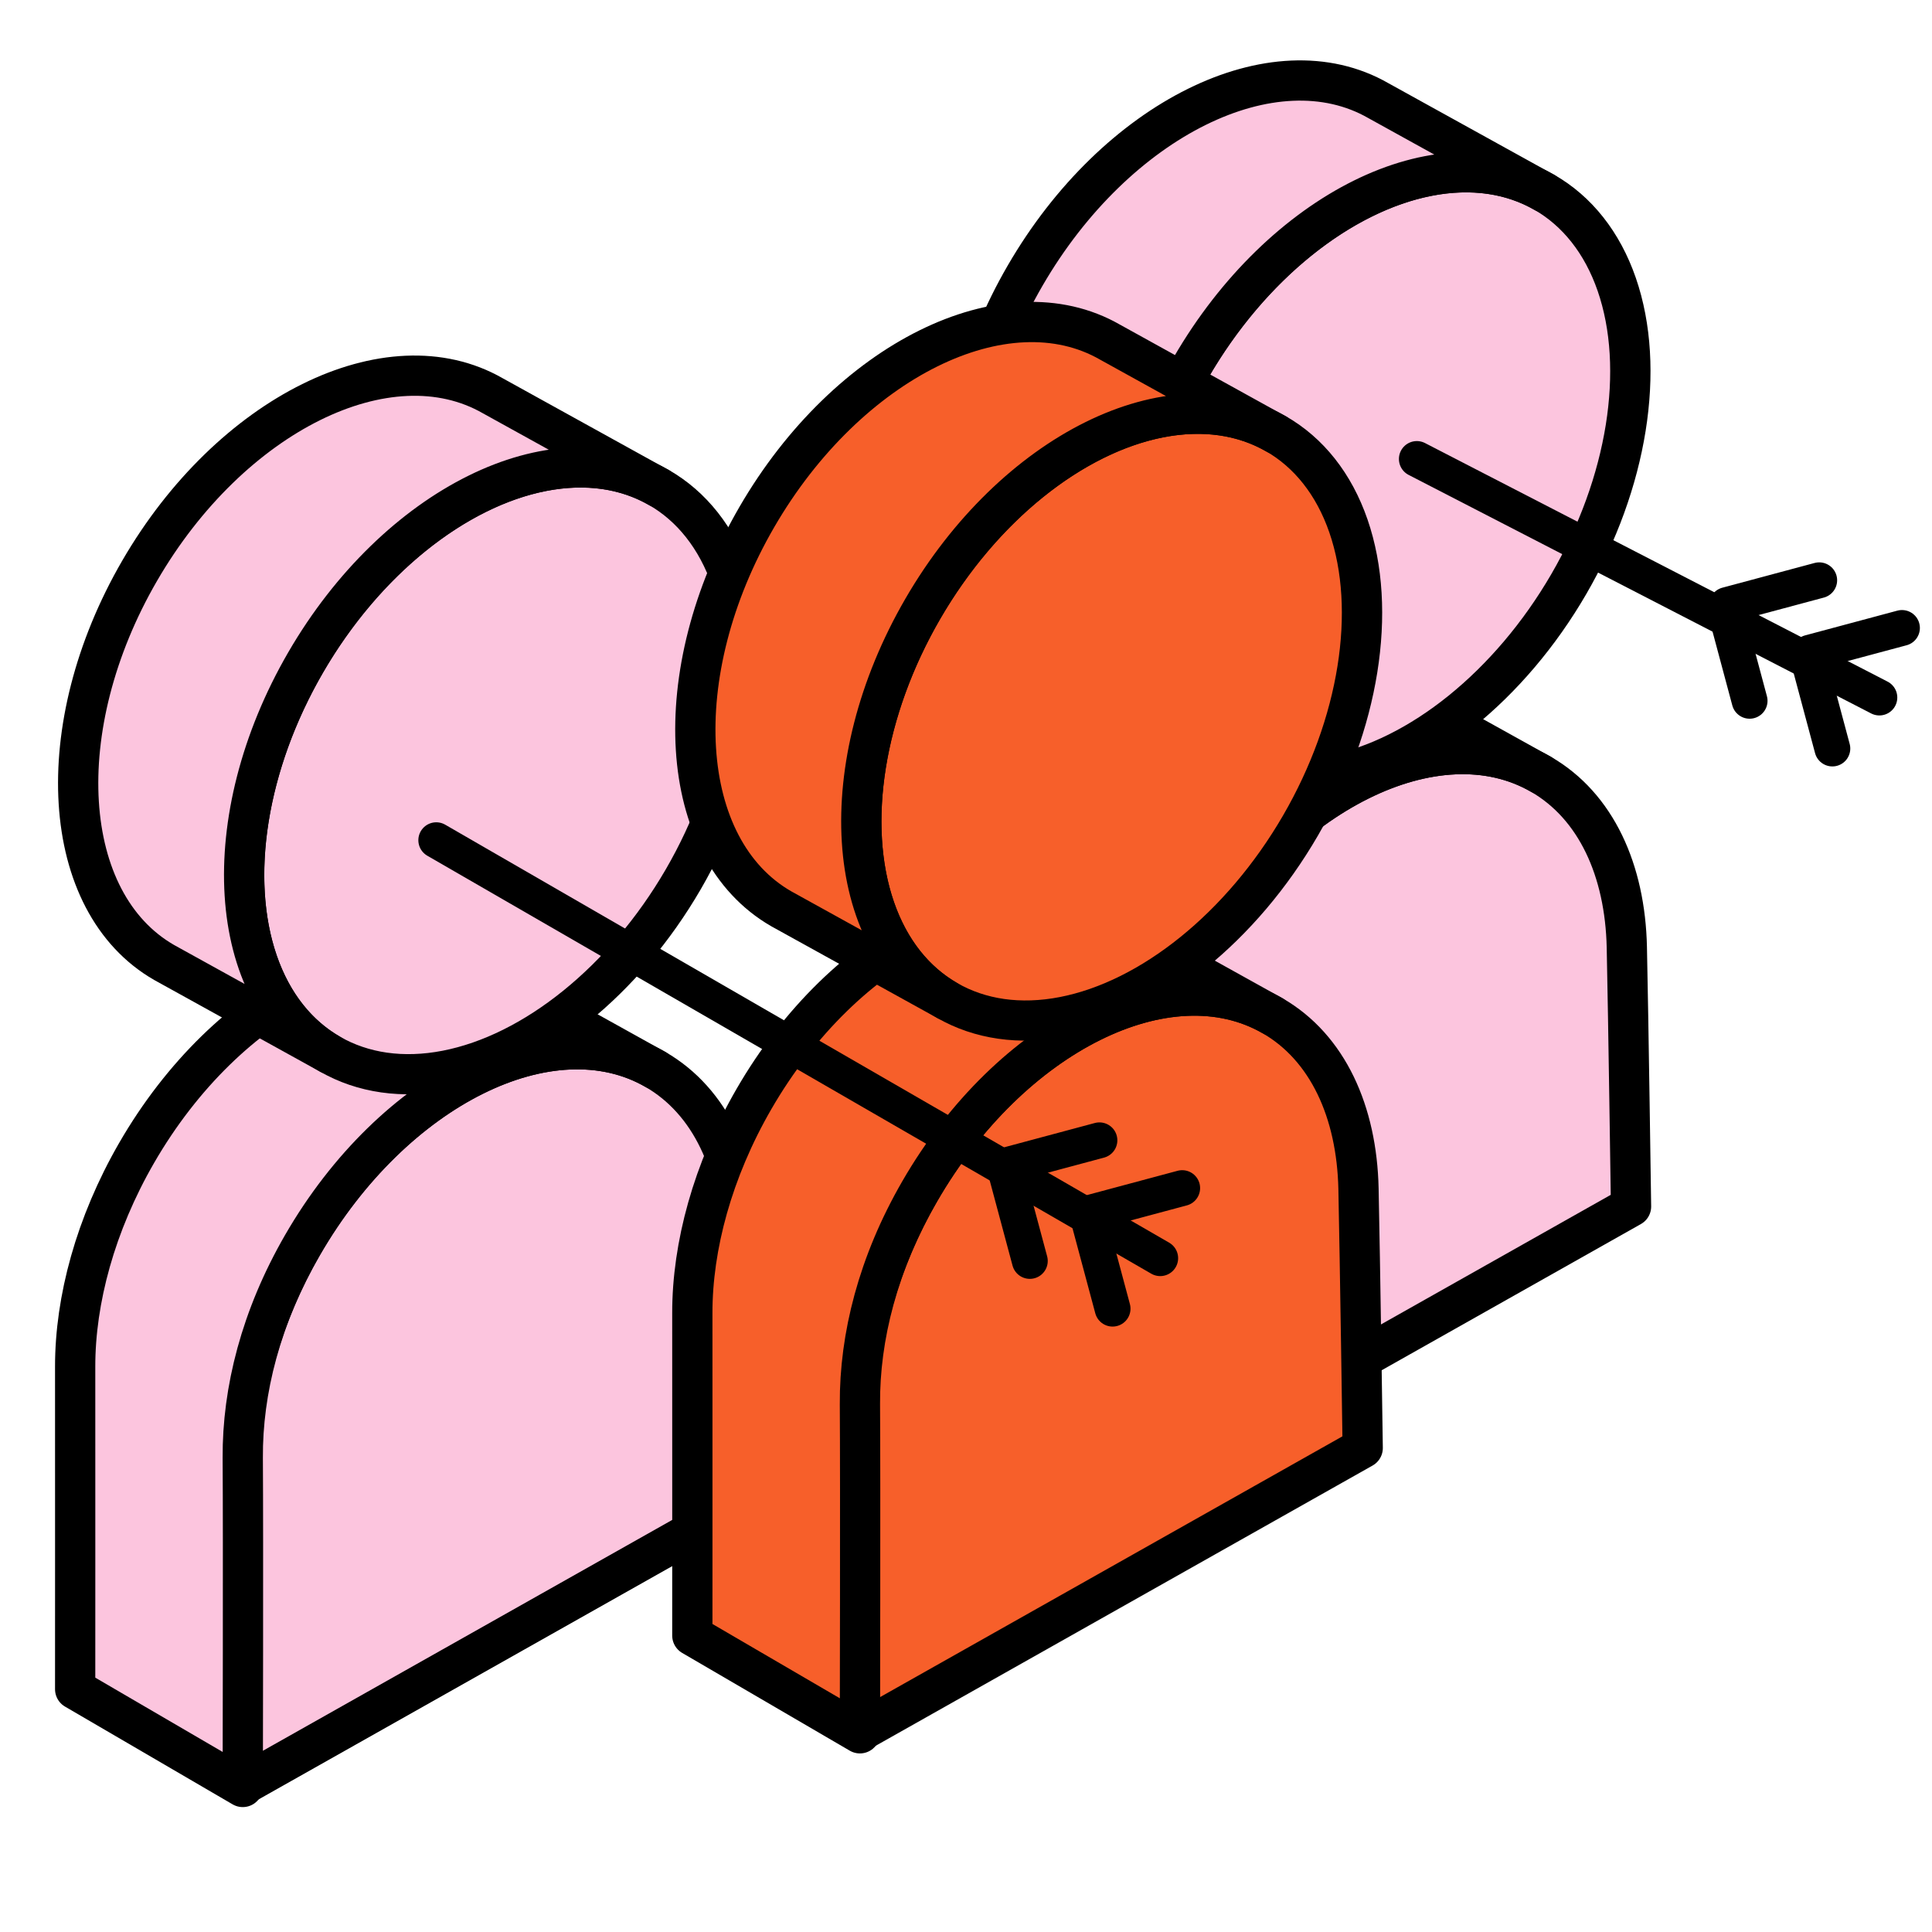 <?xml version="1.0" encoding="utf-8"?>
<svg width="72" height="72" viewBox="0 0 72 72" fill="none" xmlns="http://www.w3.org/2000/svg">
<g clip-path="url(#clip0_1465_191046)">
<path d="M11.274 46.4C9.78 48.987 9.026 51.713 8.984 54.143C8.932 57.213 9.048 66.53 9.048 66.53L27.784 55.963C27.784 55.963 27.683 48.844 27.627 46.297C27.564 43.437 26.482 41.042 24.428 39.856C20.544 37.614 14.655 40.543 11.274 46.4Z" fill="#FCC5DE" stroke="black" stroke-width="1.5" stroke-linecap="round" stroke-linejoin="round"/>
<path d="M24.428 39.856C24.375 39.825 24.322 39.796 24.269 39.768L18.246 36.422C14.363 34.179 8.474 37.109 5.092 42.965C3.553 45.632 2.799 48.447 2.801 50.932C2.804 53.905 2.801 62.952 2.801 62.952L9.047 66.595C9.047 66.595 9.067 57.271 9.047 54.329C9.031 51.826 9.72 49.091 11.274 46.399C14.609 40.622 20.385 37.693 24.269 39.768L24.428 39.856Z" fill="#FCC5DE"/>
<path d="M11.274 46.399C14.655 40.543 20.544 37.614 24.428 39.856L18.246 36.422C14.363 34.179 8.474 37.109 5.092 42.965C3.553 45.632 2.799 48.447 2.801 50.932C2.804 53.905 2.801 62.952 2.801 62.952L9.047 66.595C9.047 66.595 9.067 57.271 9.047 54.329C9.031 51.826 9.72 49.091 11.274 46.399Z" stroke="black" stroke-width="1.5" stroke-miterlimit="10" stroke-linejoin="round"/>
<ellipse rx="8.115" ry="12.207" transform="matrix(-0.867 -0.498 -0.502 0.865 18.428 28.727)" fill="#FCC5DE" stroke="black" stroke-width="1.5" stroke-linecap="round" stroke-linejoin="round"/>
<path d="M12.302 39.288C8.416 37.056 8.008 30.518 11.391 24.686C14.729 18.934 20.508 16.017 24.394 18.083L24.553 18.17C24.5 18.14 24.447 18.111 24.394 18.083L18.368 14.751C14.482 12.518 8.589 15.435 5.206 21.267C1.823 27.098 2.231 33.636 6.117 35.869L12.302 39.288Z" fill="#FCC5DE"/>
<path d="M11.391 24.686C8.008 30.518 8.416 37.056 12.302 39.288L6.117 35.869C2.231 33.636 1.823 27.098 5.206 21.267C8.589 15.435 14.482 12.518 18.368 14.751L24.553 18.17C20.667 15.937 14.774 18.855 11.391 24.686Z" stroke="black" stroke-width="1.5" stroke-linecap="round" stroke-linejoin="round"/>
<path d="M44.274 35.4C42.78 37.987 42.026 40.713 41.984 43.143C41.932 46.213 42.048 55.53 42.048 55.53L60.784 44.963C60.784 44.963 60.683 37.844 60.627 35.297C60.564 32.437 59.482 30.042 57.428 28.856C53.544 26.614 47.655 29.543 44.274 35.4Z" fill="#FCC5DE" stroke="black" stroke-width="1.5" stroke-linecap="round" stroke-linejoin="round"/>
<path d="M57.428 28.856C57.375 28.826 57.322 28.796 57.269 28.768L51.246 25.422C47.363 23.18 41.474 26.109 38.093 31.965C36.553 34.632 35.799 37.447 35.801 39.932C35.804 42.905 35.801 51.952 35.801 51.952L42.047 55.595C42.047 55.595 42.067 46.271 42.047 43.329C42.031 40.826 42.72 38.091 44.274 35.399C47.609 29.622 53.385 26.693 57.269 28.768L57.428 28.856Z" fill="#FCC5DE"/>
<path d="M44.274 35.399C47.655 29.543 53.544 26.613 57.428 28.856L51.246 25.422C47.363 23.18 41.474 26.109 38.093 31.965C36.553 34.632 35.799 37.447 35.801 39.932C35.804 42.905 35.801 51.952 35.801 51.952L42.047 55.595C42.047 55.595 42.067 46.271 42.047 43.329C42.031 40.826 42.72 38.091 44.274 35.399Z" stroke="black" stroke-width="1.5" stroke-miterlimit="10" stroke-linejoin="round"/>
<ellipse rx="8.115" ry="12.207" transform="matrix(-0.867 -0.498 -0.502 0.865 51.428 17.727)" fill="#FCC5DE" stroke="black" stroke-width="1.5" stroke-linecap="round" stroke-linejoin="round"/>
<path d="M45.302 28.288C41.416 26.056 41.008 19.518 44.391 13.687C47.729 7.934 53.508 5.017 57.394 7.083L57.553 7.17C57.5 7.14 57.447 7.111 57.394 7.083L51.368 3.751C47.482 1.518 41.589 4.435 38.206 10.267C34.823 16.098 35.231 22.636 39.117 24.869L45.302 28.288Z" fill="#FCC5DE"/>
<path d="M44.391 13.687C41.008 19.518 41.416 26.056 45.302 28.288L39.117 24.869C35.231 22.636 34.823 16.098 38.206 10.267C41.589 4.435 47.482 1.518 51.368 3.751L57.553 7.17C53.667 4.937 47.774 7.855 44.391 13.687Z" stroke="black" stroke-width="1.5" stroke-linecap="round" stroke-linejoin="round"/>
<path d="M34.274 44.4C32.78 46.987 32.026 49.713 31.984 52.143C31.932 55.213 32.048 64.53 32.048 64.53L50.784 53.963C50.784 53.963 50.683 46.844 50.627 44.297C50.564 41.437 49.482 39.042 47.428 37.856C43.544 35.614 37.655 38.543 34.274 44.4Z" fill="#F75F2A" stroke="black" stroke-width="1.5" stroke-linecap="round" stroke-linejoin="round"/>
<path d="M47.428 37.856C47.375 37.825 47.322 37.796 47.269 37.768L41.246 34.422C37.363 32.179 31.474 35.109 28.093 40.965C26.553 43.632 25.799 46.447 25.801 48.932C25.804 51.905 25.801 60.952 25.801 60.952L32.047 64.595C32.047 64.595 32.067 55.271 32.047 52.329C32.031 49.826 32.72 47.091 34.274 44.399C37.609 38.622 43.385 35.693 47.269 37.768L47.428 37.856Z" fill="#F75F2A"/>
<path d="M34.274 44.399C37.655 38.543 43.544 35.614 47.428 37.856L41.246 34.422C37.363 32.179 31.474 35.109 28.093 40.965C26.553 43.632 25.799 46.447 25.801 48.932C25.804 51.905 25.801 60.952 25.801 60.952L32.047 64.595C32.047 64.595 32.067 55.271 32.047 52.329C32.031 49.826 32.72 47.091 34.274 44.399Z" stroke="black" stroke-width="1.5" stroke-miterlimit="10" stroke-linejoin="round"/>
<ellipse rx="8.115" ry="12.207" transform="matrix(-0.867 -0.498 -0.502 0.865 41.428 26.727)" fill="#F75F2A" stroke="black" stroke-width="1.5" stroke-linecap="round" stroke-linejoin="round"/>
<path d="M35.302 37.288C31.416 35.056 31.008 28.518 34.391 22.686C37.729 16.934 43.508 14.017 47.394 16.083L47.553 16.17C47.5 16.14 47.447 16.111 47.394 16.083L41.368 12.751C37.482 10.518 31.589 13.435 28.206 19.267C24.823 25.098 25.231 31.636 29.117 33.869L35.302 37.288Z" fill="#F75F2A"/>
<path d="M34.391 22.686C31.008 28.518 31.416 35.056 35.302 37.288L29.117 33.869C25.231 31.636 24.823 25.098 28.206 19.267C31.589 13.435 37.482 10.518 41.368 12.751L47.553 16.17C43.667 13.937 37.774 16.855 34.391 22.686Z" stroke="black" stroke-width="1.5" stroke-linecap="round" stroke-linejoin="round"/>
<path d="M16.258 31.312L43.238 46.889" stroke="black" stroke-width="1.335" stroke-linecap="round" stroke-linejoin="round"/>
<path d="M44.057 44.277L40.617 45.199" stroke="black" stroke-width="1.335" stroke-linecap="round" stroke-linejoin="round"/>
<path d="M40.973 42.496L37.533 43.418" stroke="black" stroke-width="1.335" stroke-linecap="round" stroke-linejoin="round"/>
<path d="M41.463 48.77L40.541 45.33" stroke="black" stroke-width="1.335" stroke-linecap="round" stroke-linejoin="round"/>
<path d="M38.379 46.992L37.457 43.553" stroke="black" stroke-width="1.335" stroke-linecap="round" stroke-linejoin="round"/>
<path d="M52.801 17.105L70.039 25.995" stroke="black" stroke-width="1.335" stroke-linecap="round" stroke-linejoin="round"/>
<path d="M70.881 23.402L67.442 24.324" stroke="black" stroke-width="1.335" stroke-linecap="round" stroke-linejoin="round"/>
<path d="M67.797 21.625L64.358 22.547" stroke="black" stroke-width="1.335" stroke-linecap="round" stroke-linejoin="round"/>
<path d="M68.287 27.895L67.366 24.455" stroke="black" stroke-width="1.335" stroke-linecap="round" stroke-linejoin="round"/>
<path d="M65.203 26.117L64.282 22.678" stroke="black" stroke-width="1.335" stroke-linecap="round" stroke-linejoin="round"/>
</g>
<defs>
<clipPath id="clip0_1465_191046">
<rect width="72" height="72" fill="white"/>
</clipPath>
</defs>
</svg>
